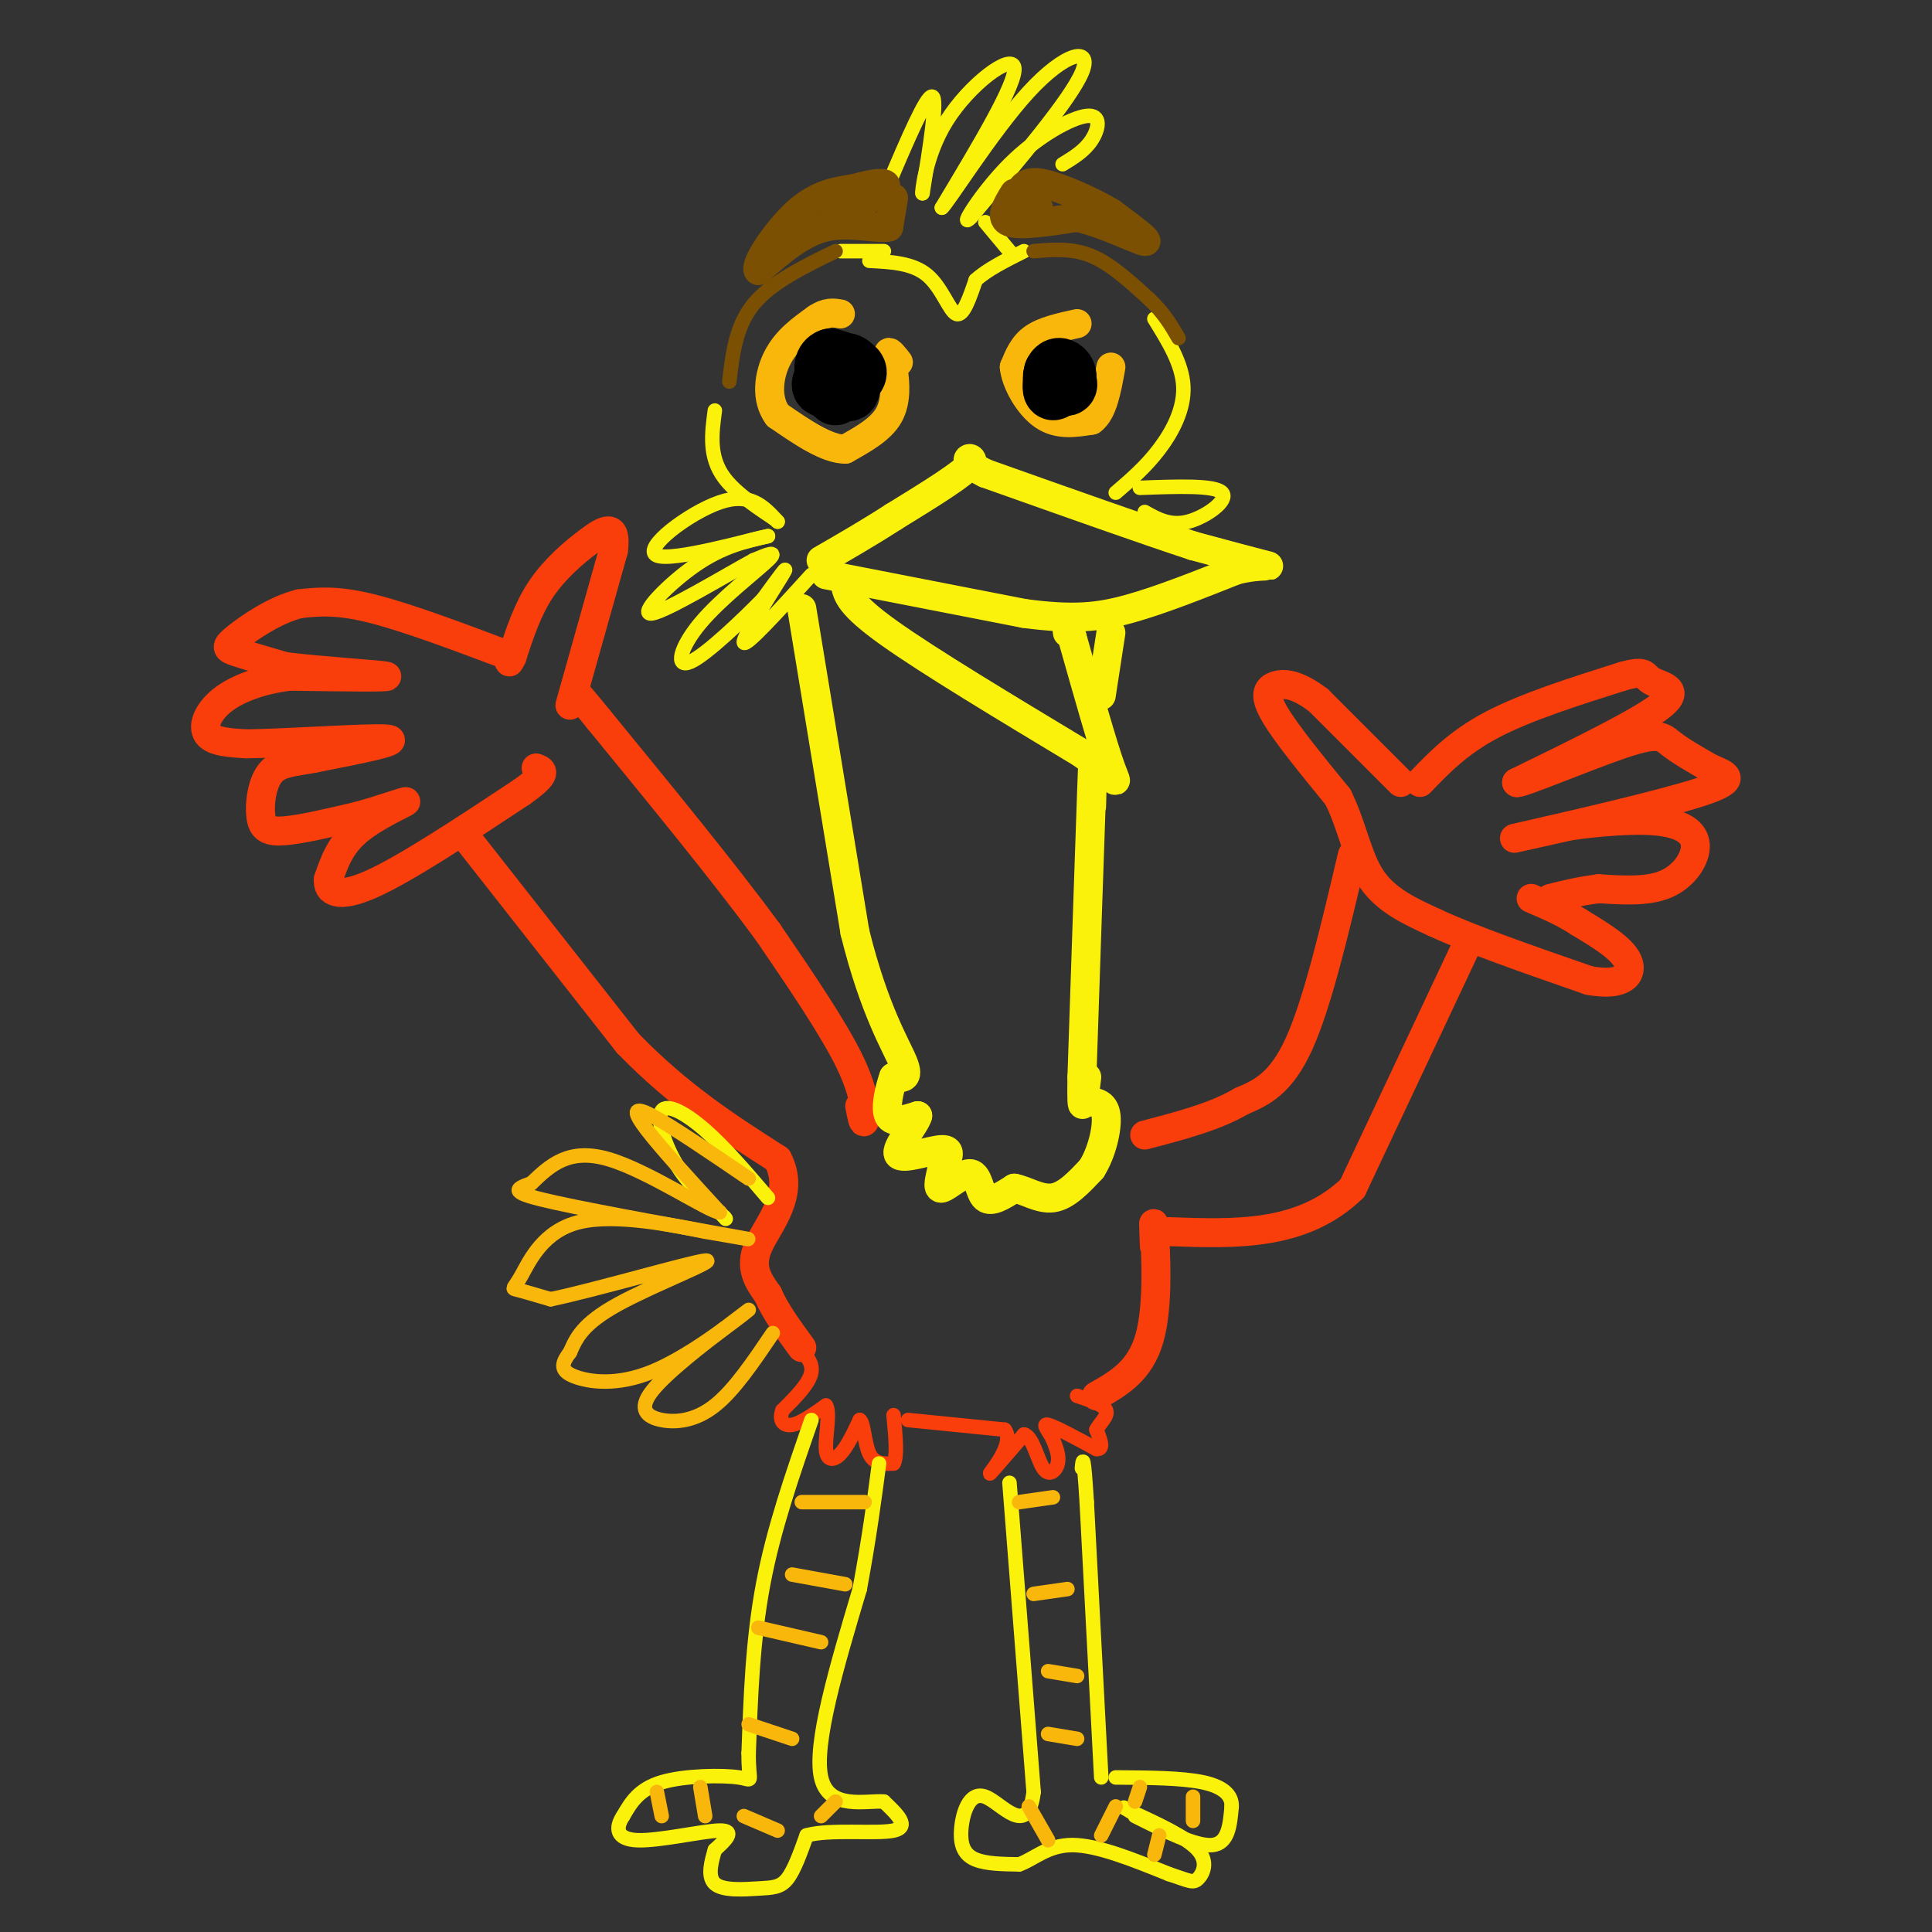 <svg viewBox='0 0 400 400' version='1.1' xmlns='http://www.w3.org/2000/svg' xmlns:xlink='http://www.w3.org/1999/xlink'><rect x="0" y="0" width="400" height="400" fill="#333333" stroke="none"/><g fill='none' stroke='#F93D0B' stroke-width='6' stroke-linecap='round' stroke-linejoin='round'><path d='M290,162c0.000,0.000 -17.000,-17.000 -17,-17'/><path d='M273,145c-4.512,-3.464 -7.292,-3.625 -9,-3c-1.708,0.625 -2.345,2.036 0,6c2.345,3.964 7.673,10.482 13,17'/><path d='M277,165c3.000,6.022 4.000,12.578 7,17c3.000,4.422 8.000,6.711 13,9'/><path d='M297,191c7.500,3.500 19.750,7.750 32,12'/><path d='M329,203c7.200,1.333 9.200,-1.333 8,-4c-1.200,-2.667 -5.600,-5.333 -10,-8'/><path d='M327,191c-3.333,-2.167 -6.667,-3.583 -10,-5'/><path d='M294,162c4.000,-4.167 8.000,-8.333 15,-12c7.000,-3.667 17.000,-6.833 27,-10'/><path d='M336,140c5.060,-1.429 4.208,0.000 6,1c1.792,1.000 6.226,1.571 2,5c-4.226,3.429 -17.113,9.714 -30,16'/><path d='M314,162c-0.167,0.726 14.417,-5.458 22,-8c7.583,-2.542 8.167,-1.440 10,0c1.833,1.440 4.917,3.220 8,5'/><path d='M354,159c3.036,1.345 6.625,2.208 -2,5c-8.625,2.792 -29.464,7.512 -36,9c-6.536,1.488 1.232,-0.256 9,-2'/><path d='M325,171c4.933,-0.715 12.766,-1.501 18,-1c5.234,0.501 7.871,2.289 8,5c0.129,2.711 -2.249,6.346 -6,8c-3.751,1.654 -8.876,1.327 -14,1'/><path d='M331,184c-4.000,0.500 -7.000,1.250 -10,2'/><path d='M280,177c-3.583,15.250 -7.167,30.500 -11,39c-3.833,8.500 -7.917,10.250 -12,12'/><path d='M257,228c-5.333,3.167 -12.667,5.083 -20,7'/><path d='M304,195c0.000,0.000 -24.000,51.000 -24,51'/><path d='M280,246c-10.333,10.000 -24.167,9.500 -38,9'/><path d='M178,229c0.378,2.000 0.756,4.000 1,3c0.244,-1.000 0.356,-5.000 -3,-12c-3.356,-7.000 -10.178,-17.000 -17,-27'/><path d='M159,193c-8.667,-11.833 -21.833,-27.917 -35,-44'/><path d='M124,149c-6.500,-8.000 -5.250,-6.000 -4,-4'/><path d='M118,146c0.000,0.000 9.000,-32.000 9,-32'/><path d='M127,114c0.786,-5.833 -1.750,-4.417 -5,-2c-3.250,2.417 -7.214,5.833 -10,10c-2.786,4.167 -4.393,9.083 -6,14'/><path d='M106,136c-1.000,2.167 -0.500,0.583 0,-1'/><path d='M106,136c-10.833,-4.083 -21.667,-8.167 -29,-10c-7.333,-1.833 -11.167,-1.417 -15,-1'/><path d='M62,125c-5.143,1.286 -10.500,5.000 -13,7c-2.500,2.000 -2.143,2.286 0,3c2.143,0.714 6.071,1.857 10,3'/><path d='M59,138c7.111,0.911 19.889,1.689 21,2c1.111,0.311 -9.444,0.156 -20,0'/><path d='M60,140c-5.988,0.738 -10.958,2.583 -14,5c-3.042,2.417 -4.155,5.405 -3,7c1.155,1.595 4.577,1.798 8,2'/><path d='M51,154c8.356,-0.089 25.244,-1.311 29,-1c3.756,0.311 -5.622,2.156 -15,4'/><path d='M65,157c-4.206,0.810 -7.220,0.836 -9,3c-1.780,2.164 -2.325,6.467 -2,9c0.325,2.533 1.522,3.295 5,3c3.478,-0.295 9.239,-1.648 15,-3'/><path d='M74,169c5.107,-1.381 10.375,-3.333 10,-3c-0.375,0.333 -6.393,2.952 -10,6c-3.607,3.048 -4.804,6.524 -6,10'/><path d='M68,182c-0.311,2.622 1.911,4.178 9,1c7.089,-3.178 19.044,-11.089 31,-19'/><path d='M108,164c5.667,-4.000 4.333,-4.500 3,-5'/><path d='M97,174c0.000,0.000 33.000,42.000 33,42'/><path d='M130,216c10.667,11.000 20.833,17.500 31,24'/><path d='M161,240c3.844,7.289 -2.044,13.511 -4,18c-1.956,4.489 0.022,7.244 2,10'/><path d='M159,268c1.500,3.500 4.250,7.250 7,11'/><path d='M239,258c-0.133,-3.444 -0.267,-6.889 0,-3c0.267,3.889 0.933,15.111 -1,22c-1.933,6.889 -6.467,9.444 -11,12'/></g>
<g fill='none' stroke='#F93D0B' stroke-width='3' stroke-linecap='round' stroke-linejoin='round'><path d='M164,278c2.167,1.833 4.333,3.667 4,6c-0.333,2.333 -3.167,5.167 -6,8'/><path d='M162,292c-0.800,2.089 0.200,3.311 2,3c1.800,-0.311 4.400,-2.156 7,-4'/><path d='M171,291c0.952,1.274 -0.167,6.458 0,9c0.167,2.542 1.619,2.440 3,1c1.381,-1.440 2.690,-4.220 4,-7'/><path d='M178,294c0.844,0.378 0.956,4.822 2,7c1.044,2.178 3.022,2.089 5,2'/><path d='M185,303c0.833,-1.333 0.417,-5.667 0,-10'/><path d='M188,294c0.000,0.000 20.000,2.000 20,2'/><path d='M208,296c2.133,2.667 -2.533,8.333 -3,9c-0.467,0.667 3.267,-3.667 7,-8'/><path d='M212,297c1.798,0.345 2.792,5.208 4,7c1.208,1.792 2.631,0.512 3,-1c0.369,-1.512 -0.315,-3.256 -1,-5'/><path d='M218,298c-0.822,-1.667 -2.378,-3.333 -1,-3c1.378,0.333 5.689,2.667 10,5'/><path d='M227,300c1.667,0.167 0.833,-1.917 0,-4'/><path d='M227,296c0.711,-1.378 2.489,-2.822 2,-4c-0.489,-1.178 -3.244,-2.089 -6,-3'/></g>
<g fill='none' stroke='#FBF20B' stroke-width='6' stroke-linecap='round' stroke-linejoin='round'><path d='M166,126c0.000,0.000 11.000,67.000 11,67'/><path d='M177,193c4.022,16.289 8.578,23.511 10,27c1.422,3.489 -0.289,3.244 -2,3'/><path d='M185,223c-0.800,2.244 -1.800,6.356 -1,8c0.800,1.644 3.400,0.822 6,0'/><path d='M190,231c-0.512,1.917 -4.792,6.708 -4,8c0.792,1.292 6.655,-0.917 9,-1c2.345,-0.083 1.173,1.958 0,4'/><path d='M195,242c-0.335,1.793 -1.172,4.274 0,4c1.172,-0.274 4.354,-3.305 6,-3c1.646,0.305 1.756,3.944 3,5c1.244,1.056 3.622,-0.472 6,-2'/><path d='M210,246c2.356,0.400 5.244,2.400 8,2c2.756,-0.400 5.378,-3.200 8,-6'/><path d='M226,242c2.089,-3.244 3.311,-8.356 3,-11c-0.311,-2.644 -2.156,-2.822 -4,-3'/><path d='M226,167c0.167,-6.167 0.333,-12.333 0,-3c-0.333,9.333 -1.167,34.167 -2,59'/><path d='M224,223c-0.167,9.833 0.417,4.917 1,0'/><path d='M175,121c0.417,2.083 0.833,4.167 9,10c8.167,5.833 24.083,15.417 40,25'/><path d='M224,156c7.911,5.756 7.689,7.644 6,3c-1.689,-4.644 -4.844,-15.822 -8,-27'/><path d='M222,132c-1.500,-4.667 -1.250,-2.833 -1,-1'/><path d='M171,119c0.000,0.000 41.000,8.000 41,8'/><path d='M212,127c10.289,1.378 15.511,0.822 22,-1c6.489,-1.822 14.244,-4.911 22,-8'/><path d='M256,118c5.422,-1.289 7.978,-0.511 6,-1c-1.978,-0.489 -8.489,-2.244 -15,-4'/><path d='M247,113c-9.667,-3.167 -26.333,-9.083 -43,-15'/><path d='M204,98c-6.644,-3.267 -1.756,-3.933 -3,-2c-1.244,1.933 -8.622,6.467 -16,11'/><path d='M185,107c-5.167,3.333 -10.083,6.167 -15,9'/><path d='M230,131c0.000,0.000 -2.000,13.000 -2,13'/></g>
<g fill='none' stroke='#FBF20B' stroke-width='3' stroke-linecap='round' stroke-linejoin='round'><path d='M168,119c-6.889,7.578 -13.778,15.156 -14,14c-0.222,-1.156 6.222,-11.044 8,-14c1.778,-2.956 -1.111,1.022 -4,5'/><path d='M158,124c-3.904,3.995 -11.665,11.483 -15,13c-3.335,1.517 -2.244,-2.938 2,-8c4.244,-5.062 11.641,-10.732 14,-13c2.359,-2.268 -0.321,-1.134 -3,0'/><path d='M156,116c-5.571,3.012 -18.000,10.542 -21,11c-3.000,0.458 3.429,-6.155 9,-10c5.571,-3.845 10.286,-4.923 15,-6'/><path d='M159,111c-3.512,0.679 -19.792,5.375 -23,4c-3.208,-1.375 6.655,-8.821 13,-11c6.345,-2.179 9.173,0.911 12,4'/><path d='M161,108c-0.489,-0.756 -7.711,-4.644 -11,-9c-3.289,-4.356 -2.644,-9.178 -2,-14'/><path d='M184,38c3.917,-9.167 7.833,-18.333 9,-18c1.167,0.333 -0.417,10.167 -2,20'/><path d='M191,40c-0.190,0.702 0.333,-7.542 5,-15c4.667,-7.458 13.476,-14.131 14,-11c0.524,3.131 -7.238,16.065 -15,29'/><path d='M195,43c0.821,-0.345 10.375,-15.708 18,-24c7.625,-8.292 13.321,-9.512 11,-4c-2.321,5.512 -12.661,17.756 -23,30'/><path d='M201,45c-2.681,2.820 2.116,-5.131 8,-11c5.884,-5.869 12.853,-9.657 16,-10c3.147,-0.343 2.470,2.759 1,5c-1.470,2.241 -3.735,3.620 -6,5'/><path d='M204,46c0.000,0.000 5.000,6.000 5,6'/><path d='M183,52c0.000,0.000 -9.000,0.000 -9,0'/><path d='M180,54c4.489,0.222 8.978,0.444 12,3c3.022,2.556 4.578,7.444 6,8c1.422,0.556 2.711,-3.222 4,-7'/><path d='M202,58c2.333,-2.167 6.167,-4.083 10,-6'/><path d='M239,66c2.889,4.667 5.778,9.333 6,14c0.222,4.667 -2.222,9.333 -5,13c-2.778,3.667 -5.889,6.333 -9,9'/><path d='M236,101c7.756,-0.289 15.511,-0.578 17,1c1.489,1.578 -3.289,5.022 -7,6c-3.711,0.978 -6.356,-0.511 -9,-2'/><path d='M168,294c-3.917,11.250 -7.833,22.500 -10,34c-2.167,11.500 -2.583,23.250 -3,35'/><path d='M155,363c-0.060,6.571 1.292,5.500 -2,5c-3.292,-0.500 -11.226,-0.429 -16,1c-4.774,1.429 -6.387,4.214 -8,7'/><path d='M129,376c-1.583,2.381 -1.542,4.833 3,5c4.542,0.167 13.583,-1.952 17,-2c3.417,-0.048 1.208,1.976 -1,4'/><path d='M148,383c-0.617,2.140 -1.660,5.491 0,7c1.660,1.509 6.024,1.175 9,1c2.976,-0.175 4.565,-0.193 6,-2c1.435,-1.807 2.718,-5.404 4,-9'/><path d='M167,380c4.711,-1.356 14.489,-0.244 18,-1c3.511,-0.756 0.756,-3.378 -2,-6'/><path d='M183,373c-3.556,-0.311 -11.444,1.911 -13,-5c-1.556,-6.911 3.222,-22.956 8,-39'/><path d='M178,329c2.000,-10.833 3.000,-18.417 4,-26'/><path d='M209,307c0.000,0.000 5.000,64.000 5,64'/><path d='M214,371c-1.169,9.796 -6.592,2.285 -10,1c-3.408,-1.285 -4.802,3.654 -5,7c-0.198,3.346 0.801,5.099 3,6c2.199,0.901 5.600,0.951 9,1'/><path d='M211,386c2.956,-1.000 5.844,-4.000 11,-4c5.156,0.000 12.578,3.000 20,6'/><path d='M242,388c4.286,1.417 5.000,1.958 6,1c1.000,-0.958 2.286,-3.417 0,-6c-2.286,-2.583 -8.143,-5.292 -14,-8'/><path d='M234,375c-2.333,-1.333 -1.167,-0.667 0,0'/><path d='M235,376c6.333,3.167 12.667,6.333 16,6c3.333,-0.333 3.667,-4.167 4,-8'/><path d='M255,374c0.089,-2.311 -1.689,-4.089 -6,-5c-4.311,-0.911 -11.156,-0.956 -18,-1'/><path d='M228,368c0.000,0.000 -3.000,-57.000 -3,-57'/><path d='M225,311c-0.667,-10.667 -0.833,-8.833 -1,-7'/><path d='M159,248c-4.440,-5.196 -8.881,-10.393 -13,-14c-4.119,-3.607 -7.917,-5.625 -9,-4c-1.083,1.625 0.548,6.893 3,11c2.452,4.107 5.726,7.054 9,10'/><path d='M149,251c1.667,1.833 1.333,1.417 1,1'/></g>
<g fill='none' stroke='#F9B70B' stroke-width='3' stroke-linecap='round' stroke-linejoin='round'><path d='M155,244c-8.000,-5.444 -16.000,-10.889 -20,-13c-4.000,-2.111 -4.000,-0.889 -1,3c3.000,3.889 9.000,10.444 15,17'/><path d='M149,251c-2.067,-0.022 -14.733,-8.578 -23,-11c-8.267,-2.422 -12.133,1.289 -16,5'/><path d='M110,245c-3.619,1.250 -4.667,1.875 5,4c9.667,2.125 30.048,5.750 37,7c6.952,1.250 0.476,0.125 -6,-1'/><path d='M146,255c-6.128,-1.233 -18.447,-3.815 -26,-2c-7.553,1.815 -10.341,8.027 -12,11c-1.659,2.973 -2.188,2.707 -1,3c1.188,0.293 4.094,1.147 7,2'/><path d='M114,269c9.274,-1.917 28.958,-7.708 32,-8c3.042,-0.292 -10.560,4.917 -18,9c-7.440,4.083 -8.720,7.042 -10,10'/><path d='M118,280c-1.974,2.539 -1.911,3.887 1,5c2.911,1.113 8.668,1.992 16,-1c7.332,-2.992 16.238,-9.855 19,-12c2.762,-2.145 -0.619,0.427 -4,3'/><path d='M150,275c-4.000,3.045 -12.000,9.156 -15,13c-3.000,3.844 -1.000,5.419 2,6c3.000,0.581 7.000,0.166 11,-3c4.000,-3.166 8.000,-9.083 12,-15'/><path d='M179,311c0.000,0.000 -13.000,0.000 -13,0'/><path d='M175,328c0.000,0.000 -11.000,-2.000 -11,-2'/><path d='M170,340c0.000,0.000 -13.000,-3.000 -13,-3'/><path d='M164,360c0.000,0.000 -9.000,-3.000 -9,-3'/><path d='M161,379c0.000,0.000 -7.000,-3.000 -7,-3'/><path d='M173,373c0.000,0.000 -3.000,3.000 -3,3'/><path d='M145,370c0.000,0.000 1.000,6.000 1,6'/><path d='M136,371c0.000,0.000 1.000,5.000 1,5'/><path d='M218,310c0.000,0.000 -7.000,1.000 -7,1'/><path d='M221,329c0.000,0.000 -7.000,1.000 -7,1'/><path d='M223,347c0.000,0.000 -6.000,-1.000 -6,-1'/><path d='M223,360c0.000,0.000 -6.000,-1.000 -6,-1'/><path d='M213,374c0.000,0.000 4.000,7.000 4,7'/><path d='M231,374c0.000,0.000 -3.000,6.000 -3,6'/><path d='M240,380c0.000,0.000 -1.000,4.000 -1,4'/><path d='M236,370c0.000,0.000 -1.000,3.000 -1,3'/><path d='M247,372c0.000,0.000 0.000,5.000 0,5'/></g>
<g fill='none' stroke='#F9B70B' stroke-width='6' stroke-linecap='round' stroke-linejoin='round'><path d='M186,75c-0.917,-1.167 -1.833,-2.333 -2,-2c-0.167,0.333 0.417,2.167 1,4'/><path d='M185,77c0.333,2.311 0.667,6.089 -1,9c-1.667,2.911 -5.333,4.956 -9,7'/><path d='M175,93c-3.833,0.000 -8.917,-3.500 -14,-7'/><path d='M161,86c-2.533,-3.400 -1.867,-8.400 0,-12c1.867,-3.600 4.933,-5.800 8,-8'/><path d='M169,66c2.167,-1.500 3.583,-1.250 5,-1'/><path d='M223,67c-3.417,0.750 -6.833,1.500 -9,3c-2.167,1.500 -3.083,3.750 -4,6'/><path d='M210,76c0.267,3.111 2.933,7.889 6,10c3.067,2.111 6.533,1.556 10,1'/><path d='M226,87c2.333,-1.667 3.167,-6.333 4,-11'/></g>
<g fill='none' stroke='#7C5002' stroke-width='6' stroke-linecap='round' stroke-linejoin='round'><path d='M185,41c0.000,0.000 -1.000,6.000 -1,6'/><path d='M184,47c-2.422,0.533 -7.978,-1.133 -13,0c-5.022,1.133 -9.511,5.067 -14,9'/><path d='M157,56c-0.933,-1.044 3.733,-8.156 8,-12c4.267,-3.844 8.133,-4.422 12,-5'/><path d='M177,39c3.881,-1.167 7.583,-1.583 6,0c-1.583,1.583 -8.452,5.167 -10,6c-1.548,0.833 2.226,-1.083 6,-3'/><path d='M179,42c0.333,-0.500 -1.833,-0.250 -4,0'/><path d='M210,40c-1.583,2.583 -3.167,5.167 -1,6c2.167,0.833 8.083,-0.083 14,-1'/><path d='M223,45c5.600,1.222 12.600,4.778 14,5c1.400,0.222 -2.800,-2.889 -7,-6'/><path d='M230,44c-3.978,-2.356 -10.422,-5.244 -14,-6c-3.578,-0.756 -4.289,0.622 -5,2'/><path d='M211,40c-0.167,0.833 1.917,1.917 4,3'/></g>
<g fill='none' stroke='#7C5002' stroke-width='3' stroke-linecap='round' stroke-linejoin='round'><path d='M214,52c4.000,-0.333 8.000,-0.667 12,1c4.000,1.667 8.000,5.333 12,9'/><path d='M238,62c3.000,2.833 4.500,5.417 6,8'/><path d='M173,52c-6.667,3.250 -13.333,6.500 -17,11c-3.667,4.500 -4.333,10.250 -5,16'/></g>
<g fill='none' stroke='#000000' stroke-width='12' stroke-linecap='round' stroke-linejoin='round'><path d='M172,78c0.125,1.601 0.250,3.202 1,3c0.750,-0.202 2.125,-2.208 2,-2c-0.125,0.208 -1.750,2.631 -2,3c-0.250,0.369 0.875,-1.315 2,-3'/><path d='M175,79c-0.265,0.330 -1.929,2.656 -2,2c-0.071,-0.656 1.451,-4.295 1,-5c-0.451,-0.705 -2.873,1.522 -3,3c-0.127,1.478 2.043,2.206 3,1c0.957,-1.206 0.702,-4.344 0,-5c-0.702,-0.656 -1.851,1.172 -3,3'/><path d='M171,78c-0.566,1.255 -0.481,2.892 1,3c1.481,0.108 4.358,-1.311 5,-3c0.642,-1.689 -0.952,-3.646 -3,-3c-2.048,0.646 -4.549,3.895 -4,5c0.549,1.105 4.148,0.067 6,-1c1.852,-1.067 1.958,-2.162 1,-3c-0.958,-0.838 -2.979,-1.419 -5,-2'/><path d='M172,74c-1.325,0.309 -2.137,2.083 -1,4c1.137,1.917 4.222,3.978 5,3c0.778,-0.978 -0.752,-4.994 -2,-5c-1.248,-0.006 -2.214,3.998 -2,5c0.214,1.002 1.607,-0.999 3,-3'/><path d='M218,77c-0.250,1.917 -0.500,3.833 0,4c0.500,0.167 1.750,-1.417 3,-3'/><path d='M221,78c0.123,-1.073 -1.070,-2.257 -2,-2c-0.930,0.257 -1.596,1.954 -1,3c0.596,1.046 2.456,1.442 3,1c0.544,-0.442 -0.228,-1.721 -1,-3'/></g>
</svg>